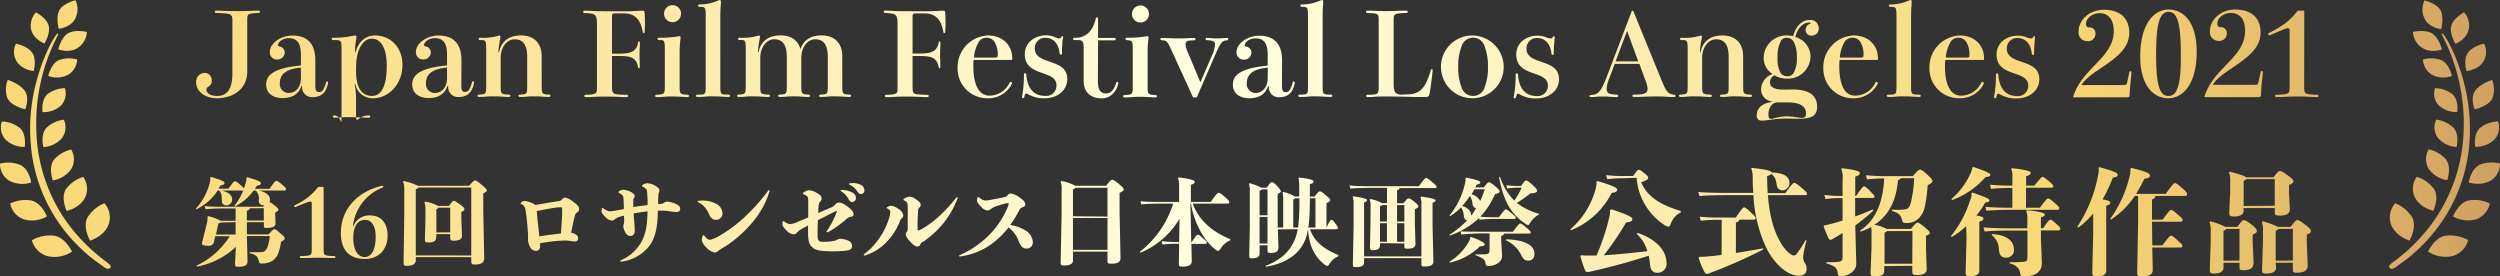 <svg xmlns="http://www.w3.org/2000/svg" xmlns:xlink="http://www.w3.org/1999/xlink" viewBox="0 0 607.57 67.15"><rect x="0" y="0" width="607.57" height="67.15" fill="#333333" stroke="none"/><defs><style>.cls-1{fill:url(#名称未設定グラデーション_13);}</style><linearGradient id="名称未設定グラデーション_13" y1="33.58" x2="607.57" y2="33.58" gradientUnits="userSpaceOnUse"><stop offset="0" stop-color="#ba7418"/><stop offset="0" stop-color="#f9d876"/><stop offset="0.09" stop-color="#fadd83"/><stop offset="0.25" stop-color="#fce9a5"/><stop offset="0.46" stop-color="#fffddb"/><stop offset="0.48" stop-color="#ffffe1"/><stop offset="0.54" stop-color="#fefad4"/><stop offset="0.65" stop-color="#fceeb2"/><stop offset="0.8" stop-color="#f9da7c"/><stop offset="0.82" stop-color="#f9d876"/><stop offset="0.87" stop-color="#f0cb71"/><stop offset="0.97" stop-color="#d7aa64"/><stop offset="1" stop-color="#cf9f60"/></linearGradient></defs><g id="レイヤー_2" data-name="レイヤー 2"><g id="レイヤー_1-2" data-name="レイヤー 1"><path class="cls-1" d="M14.14,8.42a46.22,46.22,0,0,0-5.3,23.46A40,40,0,0,0,17,55a44.4,44.4,0,0,0,5.39,5.83c1,.87,2,1.7,3,2.48.35.26,2.48,1.53,1,2-.55.15-1.48-.68-1.91-1-.93-.63-1.82-1.32-2.69-2a42.71,42.71,0,0,1-5.19-5.14A39,39,0,0,1,7.59,36.2a44.27,44.27,0,0,1,.7-14.06,47.64,47.64,0,0,1,2.62-8.41,41.63,41.63,0,0,1,1.81-3.82C12.86,9.66,14.22,7.36,14.14,8.42Zm-8,18.15s1.12-2.76-.12-4.5-4.13-2.66-4.13-2.66a6.2,6.2,0,0,0-.11,4.38C2.68,25.85,6.16,26.57,6.16,26.57Zm9.35,2.52a7.47,7.47,0,0,0-4.22,2c-1.52,1.69-.73,4.66-.73,4.66A6.42,6.42,0,0,0,15.1,33.5,4.39,4.39,0,0,0,15.51,29.09ZM1.3,33.87A6.45,6.45,0,0,0,6,35.7s.52-3-1.15-4.58a7.5,7.5,0,0,0-4.39-1.6A4.39,4.39,0,0,0,1.3,33.87Zm16,2.48a7.79,7.79,0,0,0-4.21,2.49c-1.41,1.92-.26,5-.26,5A6.71,6.71,0,0,0,17.36,41,4.63,4.63,0,0,0,17.31,36.35ZM2.24,43.91a6.88,6.88,0,0,0,5.35.44s-.46-3.2-2.65-4.27A8,8,0,0,0,0,39.76,4.73,4.73,0,0,0,2.24,43.91Zm18-.92A8.17,8.17,0,0,0,16,46c-1.3,2.15.21,5.26.21,5.26s3.23-.68,4.5-3.33A4.92,4.92,0,0,0,20.21,43ZM5.75,53.29a7.27,7.27,0,0,0,5.65-.68s-1.22-3.23-3.73-3.87a8.4,8.4,0,0,0-5.19.72A5.11,5.11,0,0,0,5.75,53.29Zm15.48-.37c-1.2,2.39.67,5.56.67,5.56s3.37-1,4.49-3.89a5.25,5.25,0,0,0-1-5.19A8.58,8.58,0,0,0,21.23,52.92ZM7.75,58.38a5.47,5.47,0,0,0,3.74,3.86,7.71,7.71,0,0,0,6-1.08s-1.52-3.35-4.23-3.87A8.92,8.92,0,0,0,7.75,58.38Zm3.78-35.49c-1.62,1.45-1.19,4.35-1.19,4.35a6.17,6.17,0,0,0,4.55-1.66,4.19,4.19,0,0,0,.87-4.15A7.17,7.17,0,0,0,11.53,22.89Zm7.22-8.43a7.29,7.29,0,0,0-4.52.18c-1.89.93-2.51,3.81-2.51,3.81a6,6,0,0,0,4.89-.3A4.57,4.57,0,0,0,18.75,14.46ZM4,14.84C5.27,17,8.19,17.27,8.19,17.27S9,14.44,7.8,12.78s-3.93-2.16-3.93-2.16A4.47,4.47,0,0,0,4,14.84ZM21.11,7.76s-2.83-.69-4.57.34S14.16,12,14.16,12s2.83,1.06,4.92-.5A4.89,4.89,0,0,0,21.11,7.76ZM7.54,7c.43,2.5,3.26,3.57,3.26,3.57s1.58-2.54,1-4.43S8.71,3,8.71,3A4.82,4.82,0,0,0,7.54,7Zm6.74,0s3.14-.32,4.13-2.74A5.09,5.09,0,0,0,18.35.06s-3,.72-3.92,2.42S14.28,7.05,14.28,7.05ZM593.43,8.42a46.33,46.33,0,0,1,5.3,23.46A40,40,0,0,1,590.52,55a44.32,44.32,0,0,1-5.38,5.83c-1,.87-2,1.7-3,2.48-.35.26-2.48,1.53-1,2,.54.15,1.48-.68,1.9-1,.93-.63,1.83-1.32,2.7-2a41.92,41.92,0,0,0,5.18-5.14A39,39,0,0,0,600,36.2a44.28,44.28,0,0,0-.71-14.06,47.61,47.61,0,0,0-2.61-8.41,39.24,39.24,0,0,0-1.82-3.82C594.71,9.66,593.34,7.36,593.43,8.42Zm12.34,15.37a6.27,6.27,0,0,0-.11-4.38s-2.89.92-4.13,2.66-.13,4.5-.13,4.5S604.89,25.85,605.77,23.79Zm-13.3,9.71A6.4,6.4,0,0,0,597,35.72s.8-3-.72-4.66a7.5,7.5,0,0,0-4.22-2A4.39,4.39,0,0,0,592.47,33.5Zm14.62-4a7.5,7.5,0,0,0-4.39,1.6c-1.67,1.55-1.16,4.58-1.16,4.58a6.48,6.48,0,0,0,4.73-1.83A4.39,4.39,0,0,0,607.09,29.52ZM590.21,41a6.71,6.71,0,0,0,4.52,2.78s1.15-3-.26-5a7.8,7.8,0,0,0-4.22-2.49A4.64,4.64,0,0,0,590.21,41Zm17.35-1.26a8,8,0,0,0-4.94.32c-2.18,1.07-2.64,4.27-2.64,4.27a6.88,6.88,0,0,0,5.35-.44A4.71,4.71,0,0,0,607.56,39.76Zm-20.71,8.16c1.28,2.65,4.51,3.33,4.51,3.33s1.51-3.11.21-5.26a8.22,8.22,0,0,0-4.22-3A4.94,4.94,0,0,0,586.85,47.92Zm18.24,1.54a8.4,8.4,0,0,0-5.19-.72c-2.51.64-3.73,3.87-3.73,3.87a7.27,7.27,0,0,0,5.65.68A5.11,5.11,0,0,0,605.09,49.46Zm-23-.06a5.27,5.27,0,0,0-1,5.19c1.13,2.91,4.49,3.89,4.49,3.89s1.88-3.17.68-5.56A8.62,8.62,0,0,0,582.13,49.4Zm12.22,7.89c-2.71.52-4.22,3.87-4.22,3.87a7.71,7.71,0,0,0,6,1.08,5.5,5.5,0,0,0,3.74-3.86A9,9,0,0,0,594.35,57.29Zm-2.54-35.86a4.2,4.2,0,0,0,.86,4.15,6.2,6.2,0,0,0,4.56,1.66s.43-2.9-1.2-4.35A7.13,7.13,0,0,0,591.81,21.43ZM591,18.15a6,6,0,0,0,4.89.3s-.63-2.88-2.51-3.81a7.32,7.32,0,0,0-4.53-.18A4.59,4.59,0,0,0,591,18.15Zm12.74-7.53s-2.71.49-3.93,2.16-.39,4.49-.39,4.49,2.92-.24,4.19-2.43A4.47,4.47,0,0,0,603.7,10.62Zm-15.21.9c2.09,1.56,4.92.5,4.92.5S592.77,9.13,591,8.1s-4.58-.34-4.58-.34A4.92,4.92,0,0,0,588.49,11.52ZM598.85,3s-2.56,1.33-3.11,3.22,1,4.43,1,4.43S599.59,9.54,600,7A4.82,4.82,0,0,0,598.85,3Zm-5.72-.48c-.91-1.7-3.92-2.42-3.92-2.42a5.12,5.12,0,0,0-.05,4.25c1,2.42,4.12,2.74,4.12,2.74S594,4.17,593.13,2.48ZM56.47,17.92c0,3.39-1.09,5.4-3.66,5.4-1.69,0-2.64-.7-2.64-1.51,0-.42.17-.56.68-.89a1.48,1.48,0,0,0,.61-1.4,1.73,1.73,0,0,0-1.79-1.8,2.13,2.13,0,0,0-2,2.33c0,2.15,2.16,3.83,5,3.83,3.73,0,7.42-2,7.42-6.58V5c0-1.68.06-1.73,2.8-1.85a.26.26,0,0,0,.28-.28.26.26,0,0,0-.28-.28c-.11,0-.31,0-.89,0-1.09.06-2.61.11-3.73.11s-2.91,0-4.9-.11c-.58,0-.78,0-.89,0a.26.26,0,0,0-.28.28.26.26,0,0,0,.28.28c3.64.12,4,.17,4,1.85Zm20.16-3.28c0-4.14-2.07-6-5.54-6-2.83,0-5.52,1.85-5.52,4a1.71,1.71,0,0,0,1.71,1.82,1.77,1.77,0,0,0,1.91-1.63,1.47,1.47,0,0,0-1.26-1.54c-.26-.05-.37-.14-.37-.36,0-.59,1-1.65,2.63-1.65s2.94.81,2.94,3.92v2.71c-6,.59-8.45,2-8.45,4.62,0,2.27,1.84,3.31,4,3.31s3.87-.84,4.57-2.94h.19A2.37,2.37,0,0,0,76,23.6c2.16,0,3.25-1.14,3.73-3.36l0-.19a.22.22,0,0,0-.22-.25c-.17,0-.22.08-.28.25-.48,1.73-.93,2.32-1.6,2.32s-1-.19-1-1.59ZM73.13,19c0,2.21-1.28,3.59-2.94,3.59A2.15,2.15,0,0,1,68,20.3c0-2.32,1.59-3.56,5.12-3.86Zm13.16-6.3a13.71,13.71,0,0,1,.23-2.85,5.34,5.34,0,0,0,.11-.9.3.3,0,0,0-.34-.31,4.18,4.18,0,0,0-.75.11,22.17,22.17,0,0,1-4.65.42.28.28,0,1,0,0,.56h.48C83,9.74,83,10.05,83,11.9v17c0,2-.14-.93-1.82-.85a.28.28,0,1,0,0,.56c.39,0,.92,0,1.68-.08s1.51-.06,1.9-.06,1.6,0,2.55.06c1.2.06,2.15.08,2.41.08a.28.28,0,1,0,0-.56c-2.91-.08-3.19,2.84-3.19-.61V24.28a19.12,19.12,0,0,0-.34-3.84h.17a4.24,4.24,0,0,0,4.28,3.44c3.78,0,7.17-3.36,7.17-8.14,0-4.09-2.77-7.12-6.66-7.12-2.24,0-4,1.4-4.74,4.09Zm.26,3.7c0-4.79,1.87-7,3.86-7C93,9.44,94,12.54,94,15.93c0,4.85-1.26,7.39-3.58,7.39-2,0-3.89-1.28-3.89-6.07Zm25.59-1.77c0-4.14-2.08-6-5.55-6-2.82,0-5.51,1.85-5.51,4a1.71,1.71,0,0,0,1.7,1.82,1.76,1.76,0,0,0,1.91-1.63,1.47,1.47,0,0,0-1.26-1.54c-.25-.05-.37-.14-.37-.36,0-.59,1-1.65,2.64-1.65s2.94.81,2.94,3.92v2.71c-6,.59-8.46,2-8.46,4.62,0,2.27,1.85,3.31,4,3.31s3.86-.84,4.56-2.94h.2a2.37,2.37,0,0,0,2.55,2.68c2.15,0,3.24-1.14,3.72-3.36l0-.19a.23.23,0,0,0-.23-.25c-.17,0-.22.08-.28.25-.47,1.73-.92,2.32-1.59,2.32s-1-.19-1-1.59ZM108.64,19c0,2.21-1.29,3.59-2.94,3.59a2.15,2.15,0,0,1-2.19-2.3c0-2.32,1.6-3.56,5.13-3.86Zm23-5.32c0-3.3-2-5.07-5-5.07s-4.87,1.46-5.35,4.09h-.17a27.18,27.18,0,0,1,.34-2.8,8.59,8.59,0,0,0,.17-.95.29.29,0,0,0-.31-.31.76.76,0,0,0-.25.06,12.7,12.7,0,0,1-4.48.47.28.28,0,1,0,0,.56h.47c1,0,1.1.31,1.1,2.36V21c0,1.9-.14,1.9-1.82,2a.28.28,0,1,0,0,.56c.36,0,1.06,0,1.79-.08s1.37-.06,1.79-.06,1.18,0,1.93.06,1.65.08,1.91.08a.28.28,0,1,0,0-.56c-2-.11-2.08-.14-2.08-2V14.11c0-2.71,1.54-4.56,3.39-4.56,2,0,3.05,1.31,3.05,4.25V21c0,1.9-.14,1.9-1.82,2a.28.28,0,1,0,0,.56c.37,0,1.07,0,1.77-.08s1.4-.06,1.82-.06,1.12,0,1.79.06,1.46.08,1.82.08a.28.28,0,1,0,0-.56c-1.71-.11-1.85-.11-1.85-2Zm15.6-10.95c-1,0-2.08,0-2.94-.05-1-.06-2.1-.09-2.3-.09a.27.27,0,0,0-.28.28.26.26,0,0,0,.25.28c2.89.17,3.11.26,3.11,3.11V21.2c0,1.59-.06,1.76-2.8,1.84a.28.28,0,0,0,0,.56l1,0c1.37-.09,2-.12,3.61-.12s2.74,0,4.48.12l1,0a.28.28,0,0,0,0-.56c-.31,0-1.34,0-2.33-.11s-1.31-.39-1.31-1.73V13.61h1.68c2.63,0,4.26.25,4.68,2.77,0,.17.11.22.19.22s.2-.08.2-.25l0-.61c0-.54-.06-1.52-.06-2s0-1.71.06-2.38,0-.9,0-1.06a.2.2,0,1,0-.39,0c-.4,2.41-2.1,2.74-4.68,2.74h-1.68V4.06c0-.7.17-.81.64-.81h2.22c2.94,0,4.14,1.76,4.62,4.51,0,.22.13.28.25.28s.19-.09.22-.34c0-.53.06-1.18.06-1.82,0-1.06,0-1.88-.09-2.69,0-.53-.11-.59-.64-.59-.14,0-.37,0-1.26.06-1.21.08-2.49.08-4.37.08Zm13.24,7c1,0,1.09.31,1.09,2.36v8.82c0,2-.11,2-2.07,2.12a.28.28,0,1,0,0,.56c.42,0,1.18,0,2-.08s1.43-.06,1.88-.06,1.23,0,2,.06,1.54.08,1.79.08a.28.28,0,1,0,0-.56c-1.93-.11-2-.19-2-2.12V12.71a23,23,0,0,1,.17-3,3.76,3.76,0,0,0,.06-.59.3.3,0,0,0-.31-.34,1.07,1.07,0,0,0-.31.06,26.14,26.14,0,0,1-4.7.33.28.28,0,1,0,0,.56Zm3-8.48a2.09,2.09,0,0,0-2.1,2.07,2.07,2.07,0,1,0,2.1-2.07Zm6.66.42c1.29,0,1.37.08,1.37,2.63V21c0,2-.11,2-2.07,2a.28.28,0,1,0,0,.56c.65,0,1.32,0,2-.08s1.4-.06,1.82-.06,1.2,0,2,.06,1.62.08,1.87.08a.28.28,0,1,0,0-.56c-2,0-2.07-.08-2.07-2V4.7c0-1.51,0-2.18.09-3.16s.05-1.09.05-1.2a.3.3,0,0,0-.31-.34.76.76,0,0,0-.28.08,10.9,10.9,0,0,1-4.67,1,.26.26,0,0,0-.28.28.26.26,0,0,0,.28.28Zm34.55,12c0-3.3-2-5.07-5-5.07-2.71,0-4.48,1.21-5.15,3.36-.59-2.21-2.35-3.36-4.82-3.36-3,0-4.87,1.46-5.35,4.09h-.16a24.94,24.94,0,0,1,.33-2.8,6.69,6.69,0,0,0,.17-.95.29.29,0,0,0-.31-.31.82.82,0,0,0-.25.06,12.7,12.7,0,0,1-4.48.47.28.28,0,1,0,0,.56h.48c1,0,1.09.31,1.09,2.36V21c0,1.85-.14,1.9-1.82,2a.28.28,0,1,0,0,.56c.36,0,1.06,0,1.79-.08s1.37-.06,1.79-.06,1.18,0,1.94.06,1.65.08,1.9.08a.28.28,0,1,0,0-.56c-2-.11-2.07-.19-2.07-2V14.11c0-2.71,1.54-4.56,3.39-4.56,2,0,3.05,1.31,3.05,4.25V21c0,1.9-.14,1.9-1.82,2a.28.28,0,1,0,0,.56c.36,0,1.06,0,1.76-.08s1.4-.06,1.82-.06,1.12,0,1.79.06,1.46.08,1.82.08a.28.28,0,1,0,0-.56c-1.68-.11-1.84-.14-1.84-2V14.11c0-2.71,1.54-4.56,3.38-4.56,2,0,3.06,1.31,3.06,4.25V21c0,1.9-.15,1.9-1.82,2a.28.28,0,1,0,0,.56c.36,0,1.06,0,1.76-.08s1.4-.06,1.82-.06,1.12,0,1.79.06,1.46.08,1.82.08a.28.28,0,1,0,0-.56c-1.71-.11-1.85-.11-1.85-2Zm15.6-10.95c-1,0-2.07,0-2.94-.05-1-.06-2.1-.09-2.3-.09a.27.27,0,0,0-.28.28.26.26,0,0,0,.25.28c2.89.17,3.11.26,3.11,3.11V21.2c0,1.59,0,1.76-2.8,1.84a.28.28,0,0,0,0,.56l1,0c1.37-.09,2-.12,3.61-.12s2.75,0,4.48.12l1,0a.28.28,0,1,0,0-.56c-.31,0-1.34,0-2.32-.11-1.15-.08-1.32-.39-1.32-1.73V13.61h1.68c2.63,0,4.26.25,4.68,2.77,0,.17.11.22.19.22s.2-.08.2-.25l0-.61c0-.54-.06-1.52-.06-2s0-1.71.06-2.38,0-.9,0-1.06a.2.2,0,0,0-.2-.23c-.08,0-.16.06-.19.2-.39,2.41-2.1,2.74-4.68,2.74h-1.68V4.06c0-.7.17-.81.64-.81h2.22c2.94,0,4.14,1.76,4.62,4.51,0,.22.14.28.25.28s.2-.09.22-.34c0-.53.06-1.18.06-1.82,0-1.06,0-1.88-.08-2.69,0-.53-.12-.59-.65-.59-.14,0-.36,0-1.26.06-1.2.08-2.49.08-4.37.08ZM246,14.56v-.42c0-3.11-2.29-5.52-5.9-5.52a7.71,7.71,0,0,0-7.37,8.07,7.18,7.18,0,0,0,7.17,7.19,6.44,6.44,0,0,0,6-3.47.31.31,0,0,0,.06-.22.31.31,0,0,0-.34-.28.28.28,0,0,0-.25.17,5.41,5.41,0,0,1-4.87,3.16,3.07,3.07,0,0,1-2.3-.95c-1.18-1.26-1.65-3.61-1.65-6.13,0-.54,0-1.07.08-1.6ZM236.71,14a8.75,8.75,0,0,1,1.2-3.89,2.2,2.2,0,0,1,1.93-.93,2.24,2.24,0,0,1,1.77.87,5.66,5.66,0,0,1,.87,3.25c0,.56-.09.7-.7.7Zm21.67-5a.19.19,0,0,0-.2-.2.2.2,0,0,0-.19.12c-.14.25-.31.44-.56.44A3.35,3.35,0,0,1,256.34,9a5.92,5.92,0,0,0-2-.42c-3,0-5.29,1.85-5.29,4.6,0,3.08,2.32,3.89,4.4,4.62,1.73.61,3.3,1.17,3.3,2.91A2.48,2.48,0,0,1,254,23.3c-2.1,0-4.25-1-4.59-5.24a.25.25,0,0,0-.28-.25.26.26,0,0,0-.28.28,28.87,28.87,0,0,1-.39,4.95c-.06.34-.09.51-.09.56a.26.26,0,0,0,.26.26c.14,0,.25-.09.3-.28.14-.62.23-.84.45-.84a.87.87,0,0,1,.42.14,7.74,7.74,0,0,0,4.09,1c3.08,0,5.49-1.91,5.49-4.68s-2.19-3.47-4.26-4.2c-1.87-.64-3.64-1.26-3.64-3.22A2.51,2.51,0,0,1,254,9.18c2.35,0,3.36,1.91,3.53,3.87a.25.25,0,0,0,.28.22.27.27,0,0,0,.28-.31,24.83,24.83,0,0,1,.17-3.22Zm8.48.81h3.95a.3.3,0,0,0,.34-.31c0-.14-.11-.28-.34-.28h-3.95V4.54a.29.29,0,0,0-.28-.31.3.3,0,0,0-.28.28c-.7,3.39-2.85,4.67-4.78,4.67h-.45a.28.28,0,0,0,0,.56h1c1,0,1.29.4,1.29,1.94v8c0,3,2,4.22,4.34,4.22,3.33,0,4.09-3.47,4.09-3.72a.28.28,0,0,0-.28-.28.24.24,0,0,0-.25.2c-.51,1.84-1.37,2.6-2.44,2.6-1.29,0-2-.67-2-3Zm7.34,0c1,0,1.09.31,1.09,2.36v8.82c0,2-.11,2-2.07,2.12a.28.28,0,1,0,0,.56c.42,0,1.18,0,2-.08s1.43-.06,1.88-.06,1.23,0,2,.06,1.54.08,1.8.08a.28.28,0,1,0,0-.56c-1.94-.11-2-.19-2-2.12V12.71a23,23,0,0,1,.17-3,4.5,4.5,0,0,0,.05-.59.3.3,0,0,0-.3-.34,1.07,1.07,0,0,0-.31.06,26.19,26.19,0,0,1-4.71.33.28.28,0,1,0,0,.56Zm3-8.48a2.09,2.09,0,0,0-2.1,2.07,2.07,2.07,0,1,0,2.1-2.07ZM291.73,20l-3.05-7.28a5.59,5.59,0,0,1-.56-1.87c0-.59.28-1,1.12-1l1-.06a.27.27,0,0,0,.28-.28.28.28,0,0,0-.28-.28c-.14,0-.28,0-.64,0-1.29.09-2.66.11-3.44.11-.93,0-2.08-.05-3-.11-.53,0-.7,0-.87,0a.28.28,0,1,0,0,.56c1.29,0,1.46.34,2.49,2.58l5.16,11.28h.92l4.2-9.71c1.62-3.7,1.82-4,3.14-4.15a.31.31,0,0,0,.3-.3.27.27,0,0,0-.3-.26,3.24,3.24,0,0,0-.48,0c-.56.06-1.32.11-1.71.11s-1.15,0-1.87-.08c-.31,0-.65-.06-.84-.06a.27.27,0,0,0-.31.28.29.29,0,0,0,.31.28c1.28.09,2,.17,2,1.12a9.15,9.15,0,0,1-.93,3Zm19.85-5.32c0-4.14-2.07-6-5.54-6-2.83,0-5.52,1.85-5.52,4a1.71,1.71,0,0,0,1.71,1.82,1.76,1.76,0,0,0,1.9-1.63,1.46,1.46,0,0,0-1.26-1.54c-.25-.05-.36-.14-.36-.36,0-.59.95-1.65,2.63-1.65s2.94.81,2.94,3.92v2.71c-6,.59-8.46,2-8.46,4.62,0,2.27,1.85,3.31,4,3.31s3.86-.84,4.56-2.94h.2a2.37,2.37,0,0,0,2.55,2.68c2.15,0,3.25-1.14,3.72-3.36l0-.19a.22.22,0,0,0-.22-.25c-.17,0-.23.08-.28.25-.48,1.73-.93,2.32-1.6,2.32s-1-.19-1-1.59ZM308.08,19c0,2.21-1.29,3.59-2.94,3.59A2.15,2.15,0,0,1,303,20.3c0-2.32,1.59-3.56,5.12-3.86Zm8.43-17.33c1.29,0,1.37.08,1.37,2.63V21c0,2-.11,2-2.07,2a.28.28,0,1,0,0,.56c.64,0,1.31,0,2-.08s1.4-.06,1.82-.06,1.21,0,2,.06,1.63.08,1.88.08a.28.28,0,1,0,0-.56c-2,0-2.07-.08-2.07-2V4.7c0-1.51,0-2.18.08-3.16s.06-1.09.06-1.2a.3.3,0,0,0-.31-.34.71.71,0,0,0-.28.08,11,11,0,0,1-4.68,1,.27.27,0,0,0-.28.28.27.27,0,0,0,.28.28ZM340.7,23c-1.4,0-2-.45-2-2.44V5c0-1.68.06-1.73,3.14-1.85a.26.26,0,0,0,.28-.28.27.27,0,0,0-.28-.28c-.12,0-.31,0-.9,0-1.43.06-2.94.11-4.06.11s-2.63-.05-3.72-.11c-.59,0-.79,0-.9,0a.27.27,0,0,0-.28.28.26.26,0,0,0,.28.28c2.75.12,2.8.17,2.8,1.85v16.3c0,1.65-.28,1.73-2.77,1.73a.28.28,0,1,0,0,.56c.31,0,1,0,1.9-.08s2.05-.06,3.17-.06c1.62,0,4.65.06,6.72.12l2.26,0c.76,0,1-.05,1.15-1.17.48-3.05.68-5,.68-5.38a.2.2,0,0,0-.2-.22.21.21,0,0,0-.2.14c-1.14,3.69-2.15,6-5.74,6ZM358,8.62a7.63,7.63,0,1,0,7.45,7.65A7.72,7.72,0,0,0,358,8.62Zm2.8,12.63a2.93,2.93,0,0,1-5.6,0,13.37,13.37,0,0,1-.81-5,13.51,13.51,0,0,1,.81-5,2.92,2.92,0,0,1,5.6,0,13.54,13.54,0,0,1,.82,5A13.39,13.39,0,0,1,360.8,21.25ZM377.83,9a.2.2,0,0,0-.39-.08c-.14.25-.31.44-.56.44a3.46,3.46,0,0,1-1.1-.28,5.81,5.81,0,0,0-2-.42c-3.05,0-5.29,1.85-5.29,4.6,0,3.08,2.32,3.89,4.39,4.62,1.74.61,3.31,1.17,3.31,2.91a2.48,2.48,0,0,1-2.69,2.55c-2.1,0-4.26-1-4.59-5.24a.25.25,0,0,0-.28-.25.26.26,0,0,0-.28.28,28.87,28.87,0,0,1-.39,4.95c-.06.34-.09.51-.09.56a.26.26,0,0,0,.25.26.32.32,0,0,0,.31-.28c.14-.62.23-.84.45-.84a.87.87,0,0,1,.42.14,7.74,7.74,0,0,0,4.09,1c3.08,0,5.49-1.91,5.49-4.68s-2.19-3.47-4.26-4.2c-1.88-.64-3.64-1.26-3.64-3.22a2.51,2.51,0,0,1,2.55-2.58c2.35,0,3.36,1.91,3.53,3.87a.25.25,0,0,0,.28.22.27.27,0,0,0,.28-.31,27,27,0,0,1,.16-3.22ZM397,2.83c-.06-.14-.14-.23-.26-.23s-.16.09-.22.23l-5.88,15.43c-1.46,3.8-2.1,4.81-4.06,4.81a.26.26,0,0,0-.28.28c0,.14.08.25.28.25s.73,0,1.32-.08a13.45,13.45,0,0,1,1.45-.06c.67,0,1.32,0,1.85.06.84.06,1.48.08,1.76.08a.27.27,0,0,0,.28-.3A.26.26,0,0,0,393,23c-.14,0-.58,0-1.15-.09-1-.08-1.39-.5-1.39-1.31a7.51,7.51,0,0,1,.67-2.64l1.29-3.44h6l1.51,4.14a6.09,6.09,0,0,1,.48,1.94c0,.78-.48,1.2-1.55,1.31A18.37,18.37,0,0,1,397,23a.28.28,0,0,0,0,.56l1.17,0c1.12-.06,3.05-.12,4.23-.12.78,0,1.93,0,2.91.09.7.05,1.26.05,1.57.05a.27.27,0,0,0,.31-.28c0-.14-.08-.25-.31-.28-1.45-.19-1.87-.61-3-3.33Zm-4.37,12.09,2.8-7.42,2.71,7.42Zm31-1.23c0-3.3-2-5.07-5-5.07s-4.87,1.46-5.35,4.09h-.17a27.18,27.18,0,0,1,.34-2.8,6.69,6.69,0,0,0,.17-.95.29.29,0,0,0-.31-.31.76.76,0,0,0-.25.06,12.7,12.7,0,0,1-4.48.47.28.28,0,1,0,0,.56h.47c1,0,1.1.31,1.1,2.36V21c0,1.9-.14,1.9-1.82,2a.28.28,0,1,0,0,.56c.36,0,1.06,0,1.79-.08s1.37-.06,1.79-.06,1.18,0,1.93.06,1.66.08,1.91.08a.28.28,0,1,0,0-.56c-2-.11-2.08-.14-2.08-2V14.11c0-2.71,1.54-4.56,3.39-4.56,2,0,3.05,1.31,3.05,4.25V21c0,1.9-.14,1.9-1.82,2a.28.28,0,1,0,0,.56c.37,0,1.07,0,1.77-.08s1.4-.06,1.82-.06,1.12,0,1.79.06,1.46.08,1.82.08a.28.28,0,1,0,0-.56c-1.71-.11-1.85-.11-1.85-2Zm9.75,8.09c-2.52,0-3.22-.84-3.22-1.76a1.85,1.85,0,0,1,1.09-1.71,6.09,6.09,0,0,0,3,.81A5.51,5.51,0,0,0,440,13.55,5,5,0,0,0,436.32,9c.47-2.16,1.9-3.53,3.36-3.53.25,0,.36.09.36.14s-.05.17-.22.2a1.5,1.5,0,0,0-1,1.45,1.37,1.37,0,0,0,1.48,1.4A1.7,1.7,0,0,0,442,6.78a2,2,0,0,0-2.27-1.91c-2.07,0-3.47,1.91-3.92,3.92a6.23,6.23,0,0,0-1.4-.17,5.51,5.51,0,0,0-5.79,5.58A4.61,4.61,0,0,0,430.8,18a4,4,0,0,0-2.8,3.64c0,1.65,1,2.75,2.86,3.11-2.55.28-3.92,1.48-3.92,3.3,0,2.3,2.6.76,7,.76,4.06,0,7.67.64,7.67-2.88,0-2.75-2-4.18-5.88-4.18Zm1.17,3.11c2.63,0,4.37.79,4.37,2.69s-1.85.7-4.68.7c-3.08,0-4.45,1.6-4.45-.42a3.25,3.25,0,0,1,1-2.55,1.93,1.93,0,0,1,1.37-.42Zm-1.82-14.84a1.55,1.55,0,0,1,1.54-.84,1.79,1.79,0,0,1,1.6.87,7.14,7.14,0,0,1,.81,3.7,7.23,7.23,0,0,1-.84,4.06,1.78,1.78,0,0,1-1.48.7,1.88,1.88,0,0,1-1.63-.84A6.88,6.88,0,0,1,432,14,8,8,0,0,1,432.76,10.05Zm23.66,4.51v-.42c0-3.11-2.29-5.52-5.91-5.52a7.71,7.71,0,0,0-7.36,8.07,7.17,7.17,0,0,0,7.17,7.19,6.44,6.44,0,0,0,6-3.47.36.36,0,0,0,.05-.22.31.31,0,0,0-.33-.28.27.27,0,0,0-.25.17,5.42,5.42,0,0,1-4.88,3.16,3,3,0,0,1-2.29-.95C447.46,21,447,18.68,447,16.16a14.17,14.17,0,0,1,.08-1.6ZM447.13,14a8.75,8.75,0,0,1,1.2-3.89,2.2,2.2,0,0,1,1.93-.93,2.24,2.24,0,0,1,1.77.87,5.66,5.66,0,0,1,.86,3.25c0,.56-.08.7-.7.7Zm12.4-12.32c1.29,0,1.37.08,1.37,2.63V21c0,2-.11,2-2.07,2a.28.28,0,1,0,0,.56c.64,0,1.32,0,2-.08s1.4-.06,1.82-.06,1.2,0,2,.06,1.62.08,1.87.08a.28.28,0,1,0,0-.56c-2,0-2.07-.08-2.07-2V4.7c0-1.51,0-2.18.08-3.16s.06-1.09.06-1.2a.3.3,0,0,0-.31-.34.71.71,0,0,0-.28.08,10.93,10.93,0,0,1-4.67,1,.26.26,0,0,0-.28.28.26.26,0,0,0,.28.28Zm22.65,12.88v-.42c0-3.11-2.29-5.52-5.91-5.52a7.71,7.71,0,0,0-7.36,8.07,7.17,7.17,0,0,0,7.17,7.19,6.44,6.44,0,0,0,6-3.47.36.36,0,0,0,0-.22.31.31,0,0,0-.33-.28.27.27,0,0,0-.25.17,5.42,5.42,0,0,1-4.88,3.16,3,3,0,0,1-2.29-.95c-1.18-1.26-1.65-3.61-1.65-6.13a14.17,14.17,0,0,1,.08-1.6ZM472.89,14a8.75,8.75,0,0,1,1.2-3.89A2.2,2.2,0,0,1,476,9.18a2.24,2.24,0,0,1,1.77.87,5.66,5.66,0,0,1,.86,3.25c0,.56-.08.7-.7.7Zm21.67-5a.2.2,0,0,0-.39-.08c-.14.25-.31.44-.56.44a3.46,3.46,0,0,1-1.1-.28,5.81,5.81,0,0,0-2-.42c-3.05,0-5.29,1.85-5.29,4.6,0,3.08,2.32,3.89,4.39,4.62,1.74.61,3.31,1.17,3.31,2.91a2.48,2.48,0,0,1-2.69,2.55c-2.1,0-4.26-1-4.59-5.24a.25.25,0,0,0-.28-.25.26.26,0,0,0-.28.28,28.87,28.87,0,0,1-.39,4.95c-.06.34-.09.51-.09.56a.26.26,0,0,0,.25.26.32.32,0,0,0,.31-.28c.14-.62.23-.84.45-.84a.87.87,0,0,1,.42.14,7.74,7.74,0,0,0,4.09,1c3.08,0,5.49-1.91,5.49-4.68s-2.19-3.47-4.26-4.2c-1.88-.64-3.64-1.26-3.64-3.22a2.51,2.51,0,0,1,2.55-2.58c2.35,0,3.36,1.91,3.53,3.87a.25.25,0,0,0,.28.22.27.27,0,0,0,.28-.31,27,27,0,0,1,.16-3.22Zm22.4,11c-.14.61-.23.67-1,.67H505.84c1-1.63,3-2.94,5-4.29,3.24-2.21,6.63-4.53,6.63-8.42,0-3.64-2.35-5.58-6.16-5.58-3.61,0-6.16,2.52-6.16,5.3a2.1,2.1,0,0,0,2.1,2.32,1.78,1.78,0,0,0,2-1.76,1.39,1.39,0,0,0-1.45-1.57.75.75,0,0,1-.84-.84c0-1.43,1.54-2.63,3.33-2.63,2.07,0,3.41,1.51,3.41,4.34,0,3.52-2.24,5.85-4.62,8.31-2.1,2.19-4.31,4.48-5.29,7.81H517a.51.51,0,0,0,.56-.53c.05-1.06.14-2.71.39-4.79,0-.25.06-.67.06-.75a.26.26,0,0,0-.26-.28.24.24,0,0,0-.25.22ZM527,2.32c-3.14,0-6.86,2.92-6.86,11.46,0,6.74,3,10.1,6.86,10.1,3.14,0,6.86-2.91,6.86-11.34C533.87,5.68,530.87,2.32,527,2.32Zm0,21c-2.27,0-3-2.85-3-10.27,0-7,.78-10.17,3-10.17s3,2.86,3,10.39C530.06,20.19,529.28,23.32,527,23.32Zm21.87-3.38c-.14.61-.23.67-1,.67H537.76c1-1.63,3-2.94,5-4.29,3.24-2.21,6.63-4.53,6.63-8.42,0-3.64-2.35-5.58-6.16-5.58-3.61,0-6.16,2.52-6.16,5.3a2.1,2.1,0,0,0,2.1,2.32,1.78,1.78,0,0,0,2-1.76,1.39,1.39,0,0,0-1.45-1.57.75.75,0,0,1-.84-.84c0-1.43,1.54-2.63,3.33-2.63,2.07,0,3.41,1.51,3.41,4.34,0,3.52-2.24,5.85-4.62,8.31-2.1,2.19-4.31,4.48-5.29,7.81h13.22a.51.51,0,0,0,.56-.53c0-1.06.14-2.71.39-4.79,0-.25.06-.67.06-.75a.26.26,0,0,0-.26-.28.24.24,0,0,0-.25.22ZM560,2.6h-1.6c-1.74,2.19-3.14,3.48-6.94,5.41a.29.29,0,0,0-.2.28.26.26,0,0,0,.28.28.83.83,0,0,0,.31-.09C555,7.11,555.65,6.86,556,6.86s.45.11.45.48V21.2c0,1.68-.23,1.73-3.25,1.84a.27.27,0,0,0-.28.28.26.26,0,0,0,.28.28l1.6-.05c1.26-.06,2.26-.09,3.36-.09s2.21,0,3.47.09l1.57.05a.27.27,0,0,0,.28-.28.27.27,0,0,0-.28-.28c-3-.11-3.22-.16-3.22-1.84ZM58.83,46.31a1.19,1.19,0,0,0,.29,0A16.11,16.11,0,0,1,57,50l.14.16a12.68,12.68,0,0,0,4.48-3.84h.55a2.74,2.74,0,0,1,.72,2.39A1.08,1.08,0,0,0,64,49.9a.92.92,0,0,0,.28,0,3.89,3.89,0,0,0-.33.35h-8.5c-2.37,0-4.4,0-5.71-.19l.21.79c1.17-.14,3.2-.19,5.5-.19h1.81v3H53.61a9.75,9.75,0,0,0-3-1.13l-.18.14a3.28,3.28,0,0,1,0,.46,5.23,5.23,0,0,1-.23,1.43l-.13.55-.92,3.66a1.64,1.64,0,0,0-.07.43c0,.39.62.53,1.65.53a1.19,1.19,0,0,0,1.24-.87l.33-1.45h3.54a19.38,19.38,0,0,1-8.07,7.15l.09.23A19.07,19.07,0,0,0,57.33,60L57.12,64c0,.76.14.83.92.83,1.41,0,2.12-.37,2.12-1.32L60,57.37h5.56a10.08,10.08,0,0,1-.6,2.78c-.32.78-.73,1.06-1.31,1.11a27.26,27.26,0,0,1-3,0l0,.25c1.63.39,2,.88,2.27,2,.09.46.21.53.62.53a5,5,0,0,0,2.76-.71,4,4,0,0,0,1.36-1.87,15,15,0,0,0,.64-2.71c.74-.42.9-.55.9-.81s-.05-.36-1.2-1.35c-.94-.83-1.1-.88-1.33-.88s-.34.12-1.43,1.25H60V54h4.13v.78c0,.53.12.62.56.62,1.49,0,2.27-.32,2.27-1.11l-.07-2v-.62c.62-.37.76-.46.76-.72s-.14-.41-1-1.1c-.71-.55-1-.71-1.17-.74a1.34,1.34,0,0,0,.13-.59c0-1-.94-1.8-2.62-2.21h6c.39,0,.53-.07.53-.32s-.09-.37-1.06-1.2c-.82-.71-1.08-.83-1.33-.83s-.41.23-1.63,1.93H61.93c.16-.22.32-.48.48-.75.69-.1,1-.28,1-.62s-.58-.65-3.31-1.45l-.19.11a4.85,4.85,0,0,1-.18,1.2c-.14.5-.3,1-.46,1.42-.07-.16-.32-.39-1-1s-1-.74-1.2-.74-.36.19-1.56,1.79H53.1a8.42,8.42,0,0,0,.46-.78c.69-.09,1-.27,1-.62S54,43.85,51.28,43l-.18.12A4.2,4.2,0,0,1,51,44.35a14.45,14.45,0,0,1-3.4,6.35l.14.16a12.79,12.79,0,0,0,5.15-4.55h.34c.53.41.69,1.22.69,2.48A1,1,0,0,0,55,49.9a1.39,1.39,0,0,0,1.42-1.41c0-1.1-.9-1.77-2.55-2.18ZM57.26,54V57H52.48l.6-2.72a1,1,0,0,0,.57-.2Zm6.85-3.41v3H60V51.21c.43-.12.64-.26.69-.58Zm14.54-5.17H77.34a14.4,14.4,0,0,1-5.7,4.44.24.24,0,0,0,.07.46.8.8,0,0,0,.25-.07C74.58,49.16,75.11,49,75.39,49s.37.09.37.39V60.73c0,1.38-.19,1.42-2.67,1.51a.22.22,0,0,0-.23.23.21.21,0,0,0,.23.23l1.31,0c1,0,1.86-.07,2.76-.07s1.82,0,2.85.07l1.29,0a.21.21,0,0,0,.23-.23.22.22,0,0,0-.23-.23c-2.49-.09-2.65-.13-2.65-1.51ZM85.76,55A11.45,11.45,0,0,1,93,45.57a.21.21,0,0,0,.14-.23c0-.16-.14-.2-.3-.2-5.91,1.42-10,5.61-10,11.49,0,4.69,2.58,6.3,5.82,6.3,3.61,0,5.54-2.55,5.54-5.65,0-2.76-1.33-4.92-4.21-4.92A4.16,4.16,0,0,0,85.85,55Zm2.9,7.49c-1.68,0-2.81-1.7-2.81-4.76,0-2.57,1-4.3,2.9-4.3,1.33,0,2.55,1.2,2.55,4.05C91.3,61.14,90,62.47,88.66,62.47Zm12.39,0h13.48v1c0,.69.16.79.94.79,1.29,0,2.21-.35,2.21-1.59l-.23-11.31V47c.69-.32.87-.53.87-.73s-.23-.51-1.31-1.41-1.33-1-1.54-1S115,44,114,45.16H101.58A13.92,13.92,0,0,0,98.13,44l-.16.16a5.59,5.59,0,0,1,.28,2.11v5.25l-.16,12.3c0,.69.11.78.89.78,1.38,0,2.07-.53,2.07-1.31Zm0-.42V46c.42-.16.58-.28.65-.42h12.83V62.08Zm5-5.17h3.36v.71c0,.71.11.88.87.88,1.34,0,2-.37,2-1.22l-.16-4.05v-1.7c.59-.25.76-.48.76-.71s-.3-.58-1.18-1.2-1.19-.81-1.42-.81-.42.23-1.17,1.25h-2.67A8.85,8.85,0,0,0,103.31,49l-.16.16a4.89,4.89,0,0,1,.25,1.68V53.3l-.14,4.83c0,.64.12.8.88.8,1.4,0,1.88-.41,1.88-1.35Zm0-.41V50.84c.32-.16.46-.25.51-.37h2.85v6Zm25.19,2.64a38.5,38.5,0,0,1,4.62-.62c.5,0,.92-.05,1.29-.05s.69,0,.94.05c.53,0,1,.18,1.45.18.76,0,.94-.27.94-.82s-.37-.86-1-1.13a3.69,3.69,0,0,0-.67-.19c.3-1.47.51-2.62.78-3.67.21-.76.21-.9.65-1.25a.94.94,0,0,0,.5-.92c0-.55-.66-1.12-1.45-1.68a4.62,4.62,0,0,0-1.86-1,1,1,0,0,0-.73.3c-.42.43-.42.48-1,.55-1.73.25-3.75.62-5.61.94a2.64,2.64,0,0,0-.58-.39,6.63,6.63,0,0,0-2-.6,1.32,1.32,0,0,0-.85.39.31.31,0,0,0-.13.23c0,.07.06.12.18.16a1.67,1.67,0,0,1,.55.35,2.69,2.69,0,0,1,.51,1.49c.3,1.91.46,3.94.55,5.45a6.24,6.24,0,0,1,0,.85c0,.19,0,.42,0,.67a4,4,0,0,0,.6,1.75,1.52,1.52,0,0,0,1.36.8c.55,0,1-.39,1-1.22C131.25,59.55,131.23,59.37,131.21,59.14Zm-.16-1.68c-.07-.71-.17-1.45-.24-2.16-.06-.55-.11-1.08-.18-1.61s-.07-.85-.11-1.29-.07-.73-.12-1.1c1.84-.35,3.73-.74,5.22-.9.14,0,.46,0,.6,0,.37,0,.37,0,.37.41s0,.64,0,1.13c-.07,1.56-.18,3.08-.29,4.8-.19,0-.4.07-.6.09C134.1,57,132.63,57.19,131.05,57.46Zm28.86-7.89c0-.53,0-1.19.05-1.93a1.83,1.83,0,0,1,.11-.78,1.29,1.29,0,0,0,.16-.57c0-.49-.55-.9-1.19-1.25a4.45,4.45,0,0,0-1.75-.5,2.44,2.44,0,0,0-1.13.41c-.09.07-.16.14-.16.21s.07.16.18.23a4,4,0,0,1,.81.53c.25.27.25.76.3,1.52s.07,1.56.07,2.41l-2,.25c-.48.07-1,.16-1.49.26V49c0-.58,0-.65.14-.81a.91.91,0,0,0,.2-.53c0-.43-.43-.76-1-1.06a4.84,4.84,0,0,0-1.77-.5,2.09,2.09,0,0,0-1,.37.3.3,0,0,0-.16.23c0,.09.07.16.21.23a2.34,2.34,0,0,1,.67.46c.27.25.32.46.36,1.21s.07,1.57.07,2.21c-.55.12-1.12.21-1.75.32a11.54,11.54,0,0,1-1.54.23,2.49,2.49,0,0,1-.94-.25,6.61,6.61,0,0,1-.78-.5.3.3,0,0,0-.19-.07c-.06,0-.13,0-.16.16a3.47,3.47,0,0,0-.06.64c0,.46.5,1,1,1.47a2.25,2.25,0,0,0,1.51.79c.4,0,.58-.23,1-.53a6.32,6.32,0,0,1,1.59-.58,1.43,1.43,0,0,0,.34-.09,6.73,6.73,0,0,0,.05.83,5,5,0,0,1-.07,1.15,1.85,1.85,0,0,0-.14.69,3.55,3.55,0,0,0,.6,1.58,1.26,1.26,0,0,0,1.1.69c.53,0,1.1-.32,1.08-1.28,0-1.18-.18-2.67-.27-4.19.5-.09,1-.18,1.51-.25s1.22-.19,1.87-.26c-.07,3.11-.35,5.43-1.54,7.5a10.47,10.47,0,0,1-5,4.42.18.18,0,0,0-.12.16c0,.07.05.13.17.13l.29,0a10.35,10.35,0,0,0,6.51-3.63c1.73-2.17,2.14-5.06,2.19-8.74a14.33,14.33,0,0,1,2.64.11,16.59,16.59,0,0,0,1.79.23c.67,0,1-.25,1-.8s-.37-.85-1-1.15a6,6,0,0,0-2.05-.58,1.61,1.61,0,0,0-.92.28c-.3.25-.44.23-1.15.32Zm9.85-.36A5.36,5.36,0,0,1,172.28,52c.4.92.92,1.41,1.64,1.41a1.52,1.52,0,0,0,1.65-1.7,2.7,2.7,0,0,0-1.68-2.26,7.06,7.06,0,0,0-3.12-.71,6.32,6.32,0,0,0-1,.07c-.14,0-.21.07-.21.16S169.64,49.16,169.76,49.21Zm6.48,10.69A29.83,29.83,0,0,0,182.89,54,21.35,21.35,0,0,0,187,46.56a.56.56,0,0,0,0-.23c0-.09,0-.14-.11-.14a.22.22,0,0,0-.17.1,44.94,44.94,0,0,1-5.28,6,33.27,33.27,0,0,1-6.56,5,9.19,9.19,0,0,1-2.32,1,1.35,1.35,0,0,1-.83-.39,3.28,3.28,0,0,1-.55-.62c-.07-.09-.14-.16-.21-.16s-.11.07-.18.21a3.08,3.08,0,0,0-.25,1,3.58,3.58,0,0,0,1.1,1.8,3.71,3.71,0,0,0,2.09,1.24c.32,0,.53-.14,1-.53A11.94,11.94,0,0,1,176.24,59.9Zm22.59-8.12c0-.53,0-1,.06-1.42a2.2,2.2,0,0,1,.44-1.41,1,1,0,0,0,.32-.76c0-.59-.53-.92-1.28-1.35a4.38,4.38,0,0,0-1.8-.6,2.74,2.74,0,0,0-1.26.51q-.21.14-.21.27a.28.28,0,0,0,.23.23,3.78,3.78,0,0,1,.57.28c.37.23.49.48.49,1.49,0,1.29,0,2.62,0,3.84l-2.41,1a5.87,5.87,0,0,1-1.91.62,1.66,1.66,0,0,1-.78-.21,3.56,3.56,0,0,1-.69-.39.35.35,0,0,0-.23-.11c-.12,0-.21.06-.23.25a4.3,4.3,0,0,0,0,.6c0,.41.65,1.1,1.18,1.61a2.51,2.51,0,0,0,1.56.73,1,1,0,0,0,.81-.46,3.1,3.1,0,0,1,1-.78c.56-.3,1.11-.62,1.66-.92,0,.71,0,1.31,0,1.79,0,1.84.25,2.83,1,3.5s1.81,1,5,1a30.18,30.18,0,0,0,3.38-.18c.9-.14,1.31-.42,1.31-1.22a1.4,1.4,0,0,0-.89-1.18,5.25,5.25,0,0,0-1.84-.46,1.44,1.44,0,0,0-.85.21,2.41,2.41,0,0,1-.95.32,12.48,12.48,0,0,1-2.55.19,1.29,1.29,0,0,1-.94-.23c-.21-.19-.35-.46-.35-1.22,0-1.38,0-2.67.07-3.82,1.34-.64,2.56-1.29,3.73-1.88a3.24,3.24,0,0,1,.76-.33c.09,0,.11,0,.11.1a4.22,4.22,0,0,1-.32.87,21.09,21.09,0,0,1-2.09,3.86.34.34,0,0,0-.07.19.14.14,0,0,0,.16.14.71.71,0,0,0,.16,0,25.38,25.38,0,0,0,4.37-3.1c.51-.42.62-.56,1.13-.63s.73-.27.73-.66c0-.6-.5-1.11-1.42-1.82a4.25,4.25,0,0,0-2-1,1.22,1.22,0,0,0-1,.44,2.52,2.52,0,0,1-1.21.82C200.85,50.91,199.88,51.32,198.83,51.78Zm5.65-5.61c-.16,0-.23.07-.23.14s.05.14.16.18a4.92,4.92,0,0,1,1.82,2c.28.48.55.62.87.62a1,1,0,0,0,.9-1,1.53,1.53,0,0,0-.87-1.28A5,5,0,0,0,204.48,46.17Zm2-1.61c-.14,0-.21.07-.21.14s0,.14.16.18a4.72,4.72,0,0,1,1.91,1.68c.37.53.6.62.9.62a.87.87,0,0,0,.8-1,1.54,1.54,0,0,0-1-1.31,4.44,4.44,0,0,0-1.95-.37C206.94,44.54,206.74,44.54,206.51,44.56ZM216,53.25a17,17,0,0,1-2.44,4.83A15.91,15.91,0,0,1,210,61.76a.27.27,0,0,0-.09.19c0,.09.07.16.21.16a1.51,1.51,0,0,0,.32-.1,12.35,12.35,0,0,0,4.64-2.8,15.22,15.22,0,0,0,3.57-5.31,1.77,1.77,0,0,1,.55-.88.87.87,0,0,0,.32-.69,2.22,2.22,0,0,0-1.1-1.51,4,4,0,0,0-1.75-.81,2.23,2.23,0,0,0-1,.28c-.11.07-.16.11-.16.18s0,.14.16.21.28.2.37.27c.28.21.32.26.32.65A7,7,0,0,1,216,53.25Zm8,2.42a2.11,2.11,0,0,1-.8.32c-.21,0-.21,0-.21-.51s0-2.34.11-3.81c0-.83.07-.92.39-1.29a.91.91,0,0,0,.26-.62c0-.44-.44-.85-1.06-1.27a3.24,3.24,0,0,0-1.56-.69,3.09,3.09,0,0,0-1.38.46.32.32,0,0,0-.19.26c0,.06.05.13.16.18a3.21,3.21,0,0,1,.53.3c.3.23.32.55.35,1.4s0,1.73,0,2.51c0,1,0,1.79,0,2.46s0,.69-.16.92a1,1,0,0,0-.33.78,4.36,4.36,0,0,0,1.08,1.63c.6.69,1.2,1.2,1.73,1.2a.76.76,0,0,0,.76-.53c.16-.35.23-.35.92-.78a23.77,23.77,0,0,0,4.71-4.39,22.4,22.4,0,0,0,3.34-5.82,1.34,1.34,0,0,0,.09-.3.16.16,0,0,0-.16-.16.21.21,0,0,0-.16.07,35.47,35.47,0,0,1-4.24,4.6A22.8,22.8,0,0,1,224,55.67Zm21.11-.42a7.64,7.64,0,0,1,2.46,3.36c.58,1.33,1,1.79,1.89,1.79A1.47,1.47,0,0,0,251,58.82a3.48,3.48,0,0,0-1.95-2.9,8.81,8.81,0,0,0-3.54-1.22,29.17,29.17,0,0,0,2-3.24c.37-.69.35-.81.95-1.08s.71-.28.71-.74c0-.64-.71-1.19-1.59-1.79a4.86,4.86,0,0,0-1.88-.83.9.9,0,0,0-.71.3c-.44.48-.42.48-.92.6-.86.18-2.26.46-3.27.64a6.4,6.4,0,0,1-1.29.16,2,2,0,0,1-.89-.25A3.71,3.71,0,0,1,238,48a.42.42,0,0,0-.28-.13c-.07,0-.14.06-.18.23a2,2,0,0,0-.1.59c0,.55.53,1.06,1.08,1.64a2.43,2.43,0,0,0,1.41.82,1.55,1.55,0,0,0,.94-.39,5.51,5.51,0,0,1,1.15-.62c.71-.25,1.86-.57,2.62-.76a1.92,1.92,0,0,1,.3,0c.14,0,.21,0,.21.16a5.69,5.69,0,0,1-.46,1.26,20.54,20.54,0,0,1-4.83,6.83A23,23,0,0,1,233.24,62c-.12.05-.17.12-.17.19s.1.14.23.14a16.7,16.7,0,0,0,7.87-3.18A20.31,20.31,0,0,0,245.12,55.25Zm15.65,5.89h8.39v2.28c0,.57.11.66.9.66,1.67,0,2.27-.41,2.27-1.44l-.23-10.77v-5c.65-.28,1-.56,1-.83s-.28-.62-1.29-1.43-1.26-.92-1.52-.92-.57.3-1.45,1.45h-7.52a10.43,10.43,0,0,0-3.4-1.15l-.16.16A4.55,4.55,0,0,1,258,46.1v5.8l-.23,11.84c0,.69.11.78.85.78,1.33,0,2.14-.41,2.14-1.15Zm0-8.58V46c.32-.11.5-.2.59-.36h7.8v7Zm0,.42h8.39v7.75h-8.39Zm25.8,5.84h-.3c-1.45,0-2.6-.07-3.95-.19l.2.79a35.13,35.13,0,0,1,3.75-.19h.3L286.5,64c0,.73.14.8.85.8,1.47,0,2.3-.36,2.28-1.38l-.09-4.16h3.24c.37,0,.51-.07.51-.32s-.17-.37-1-1.1-.95-.79-1.2-.79-.39.19-1.49,1.8h-.09l-.21-9.34h.14c.69,4.21,2.82,8.65,5.86,11.06.39.32.6.42.76.42s.32-.19.64-.65A5,5,0,0,1,299,58.4v-.27c-4.48-1.8-7.72-4.72-9.13-8.65h8.4c.36,0,.48-.11.48-.34s-.14-.46-1-1.22-1.31-1.06-1.58-1.06-.65.41-1.93,2.21h-4.83V44.93c.78-.25.94-.46.94-.76s-.69-.67-3.93-1.06l-.16.16a4.12,4.12,0,0,1,.29,1.91v3.89H283c-2.44,0-4.51,0-5.84-.19l.21.79c1.19-.14,3.26-.19,5.63-.19h2.12A24.13,24.13,0,0,1,277,61.21l.14.21a19.82,19.82,0,0,0,9.52-8.28Zm28.82-3.11c-.74,4.33-3.4,7.25-7.82,8.9l.14.21c5.91-1,9.2-4.07,10.05-8.39,0-.23.09-.49.14-.72h0c.28,4.07,1.52,6.56,4,8.58a1.08,1.08,0,0,0,.69.32c.16,0,.3-.11.48-.43a4.79,4.79,0,0,1,2.16-1.89l.07-.3c-4.2-1.7-6-3.72-6.94-6.28h6.25c.35,0,.53-.07.53-.3s-.09-.41-.73-1.26c-.49-.64-.67-.74-.83-.74s-.41.23-1.2,1.89V49.37c.67-.33.9-.46.9-.74s-.28-.53-1.24-1.33-1.06-.78-1.31-.78-.37.2-1.27,1.26h-1.12c0-.9,0-1.89,0-3,.71-.2.9-.36.9-.64,0-.44-.92-.67-3.5-1l-.18.16c.2.48.2,1.38.2,4v.46h-1.08a10.28,10.28,0,0,0-2.82-1.13l-.17.16a4.92,4.92,0,0,1,.17,1.61V55.3h-1.34l0-.37V47.11c.62-.27.76-.41.76-.59s-.14-.53-1-1.43c-.68-.69-.89-.8-1.17-.8s-.43.18-1.26,1.33h-1.34a12.06,12.06,0,0,0-2.82-1.1l-.14.16a5.4,5.4,0,0,1,.2,1.9v8.79L303.59,62c0,.69.1.78.74.78,1.19,0,1.79-.41,1.79-1.15v-2h1.93v1.17c0,.58.1.67.81.67,1.49,0,1.84-.46,1.84-1.5l-.14-4.23Zm-9.27-3.4V46.38c.32-.12.49-.21.53-.35h1.4v6.28Zm0,.41h1.93v6.47h-1.93Zm8.19,2.58V48.47a.91.91,0,0,0,.5-.28h1c0,1.27,0,2.56-.07,3.82a29.78,29.78,0,0,1-.27,3.29Zm3.66,0c.11-.8.2-1.63.25-2.46.11-1.54.11-3.08.14-4.65h1.35V55.3Zm23.34,3.86v.67c0,.48.09.6.78.6,1.2,0,1.91-.26,1.91-1.15l-.14-5.43v-3c.62-.27.85-.46.85-.71s-.27-.55-1.08-1.2-1-.73-1.26-.73-.42.11-1.29,1.19h-1.54V46.24c.39-.12.55-.28.6-.53h8.53c.37,0,.48-.07.48-.27S349,45,348,44.19s-1.24-.94-1.44-.94-.65.53-1.75,2h-11c-2.43,0-4.5,0-5.84-.19l.21.78c1.2-.13,3.26-.18,5.63-.18h3.27v3.7h-1.22a9.47,9.47,0,0,0-2.8-1l-.17.16a4.58,4.58,0,0,1,.19,1.52v3.57l-.14,6.44c0,.66.14.75.74.75,1,0,1.7-.32,1.7-1.12v-.58Zm4.14,3.57V64c0,.71.05.76.83.76,1.31,0,2.09-.3,2.09-1.22l-.21-8.6V49.27c.55-.2.72-.34.72-.59s-.74-.53-3.5-.9l-.16.16a4,4,0,0,1,.23,1.61V62.31H331.51V49.21c.56-.19.72-.35.72-.6s-.65-.53-3.34-.9l-.16.16a3.82,3.82,0,0,1,.23,1.54v5.75l-.18,9c0,.71.11.75.8.75,1.15,0,1.93-.25,1.93-1.12V62.73Zm-8.37-8.9h-1.7V50.17c.32-.14.48-.23.53-.34h1.17Zm0,4.92h-1.7V54.24h1.7Zm4.23-4.92h-1.77v-4h1.77Zm0,4.92h-1.77V54.24h1.77Zm16-1.06a3,3,0,0,1-.44,1.22,13.19,13.19,0,0,1-4.64,4.71l.16.19a14.94,14.94,0,0,0,7.27-3.93c.89-.07,1.17-.19,1.17-.51s-.74-.87-3.31-1.79Zm-5-.44A19.24,19.24,0,0,0,359.44,53l.11.39a33.21,33.21,0,0,1,3.84-.18h4.51c.37,0,.48-.07.48-.28s-.09-.34-1.06-1.15-1.17-.9-1.38-.9-.55.42-1.68,1.91h-.87c-1.29,0-2.44,0-3.61-.13a20,20,0,0,0,3.56-5.48c1-.25,1.11-.41,1.11-.66s-.12-.46-1.22-1.38c-.85-.69-1.15-.85-1.38-.85s-.53.32-1.24,1.26h-2.07c.11-.23.23-.46.32-.69.74-.14.9-.3.9-.53s-.26-.53-3.41-1.17l-.18.14a5,5,0,0,1-.16,1.38,18.79,18.79,0,0,1-3.73,7.68l.16.16a14.59,14.59,0,0,0,2.65-2.12,4.09,4.09,0,0,1,.64,1.91c.07.69.28,1.22.85,1.22a22.32,22.32,0,0,1-4.32,3.52Zm19.23-.48c.36,0,.48-.07.48-.27s-.16-.44-1.13-1.25-1.24-.94-1.45-.94-.64.53-1.74,2h-6.9c-2.44,0-4.51,0-5.84-.09l.2.78a52.49,52.49,0,0,1,5.64-.28H362v4c0,.81-.21,1-1.06,1.08a18.72,18.72,0,0,1-2.32,0v.25c1.93.65,2.3,1.18,2.43,2,.1.5.19.59.74.59,1.61,0,3.27-1,3.27-2.43l-.23-3.64V57.35c.48-.14.64-.3.69-.58Zm-14-4.44a2.05,2.05,0,0,0-.55-1.35,3.53,3.53,0,0,0-1.64-.92,21.37,21.37,0,0,0,1.91-2.44,4.26,4.26,0,0,1,.6,1.88c.09.65.37,1,.87,1.09A16.73,16.73,0,0,1,357.62,52.33ZM360.84,46a24.57,24.57,0,0,1-1.11,2.85,3.25,3.25,0,0,0-2.11-1.63c.25-.39.48-.8.71-1.22Zm8.44-.8a24.67,24.67,0,0,1-3.2-.18l.21.78a18.78,18.78,0,0,1,3-.19h.53a19.69,19.69,0,0,1-1.8,3.15A14.43,14.43,0,0,1,364.56,43l-.25.07c1,5.22,2.51,8.78,6.6,11.43a.76.76,0,0,0,.44.18c.16,0,.27-.07.41-.35a6,6,0,0,1,2.25-2.2v-.19a15,15,0,0,1-5.38-2.64,26.26,26.26,0,0,0,3.29-2.3c1.34-.07,1.63-.3,1.63-.62s-.16-.58-1.05-1.38c-1.08-1-1.36-1.13-1.61-1.13s-.46.28-1.22,1.29Zm-3.34,13.17A7.84,7.84,0,0,1,369.71,62c.46.9.83,1.34,1.57,1.34,1.15,0,1.63-.62,1.63-1.7,0-2.26-2.92-3.38-6.88-3.48ZM388,44.16a6,6,0,0,1-.37,2.27,19.45,19.45,0,0,1-6,9.3l.17.22a19,19,0,0,0,9.88-9.07c1-.11,1.35-.39,1.35-.76s-.59-.89-4.79-2.12Zm9.74,12.66a8.81,8.81,0,0,1,2.61,4.23c-3.53.42-7.06.75-10.59,1a68,68,0,0,0,5.43-8c1.07-.09,1.52-.34,1.52-.79s-.84-1-5.1-2.4l-.31.14a6.83,6.83,0,0,1-.25,2A54.58,54.58,0,0,1,388,62.11c-.33,0-.67,0-1,0-1,0-2,0-2.74-.08l-.2.19c.31,1.07.68,2.27,1.1,3.36.14.37.31.53.58.53a3.35,3.35,0,0,0,.79-.11c5.32-1.2,9.66-2.41,14.17-3.86a19.92,19.92,0,0,1,.3,2.15c.14,1.43.79,2,1.74,2A2.16,2.16,0,0,0,405,63.82c0-2.94-2.66-5.8-7-7.2Zm0-13.61a15,15,0,0,0,6.74,11.45,2.09,2.09,0,0,0,1,.42c.2,0,.4-.22.59-.72a4.76,4.76,0,0,1,2.41-2.75v-.33c-5.35-1.6-8.26-3.73-9.63-7,1.31-.42,1.71-.73,1.71-1s-.12-.53-1-1.23-1-.78-1.28-.78-.48.22-1.38,1.51h-2.38a31.85,31.85,0,0,1-4.17-.23l.25,1a30.74,30.74,0,0,1,3.92-.23Zm27.86-2.27a6.65,6.65,0,0,1,.36,2.44c0,1.2.06,2.38.14,3.5h-6.24c-3,0-5.49-.06-7.12-.22l.26,1c1.45-.17,4-.23,6.86-.23h6.27a34.14,34.14,0,0,0,3.19,12.94c2.13,4.14,5.32,6.64,7.81,6.64,1.26,0,1.93-.59,1.93-1.68a2.63,2.63,0,0,0-.44-1.43,2.54,2.54,0,0,1-.4-1.54,23,23,0,0,1,.84-3.87l-.25-.14a24.45,24.45,0,0,1-2.13,3.28.84.84,0,0,1-.78.45c-.64,0-2.16-1.26-3.39-3.53-1.54-2.8-2.49-6.3-2.85-11.12h8.9c.45,0,.59-.08.59-.33s-.2-.53-1.37-1.51-1.52-1.15-1.77-1.15-.78.64-2.13,2.49h-4.28c-.08-1.29-.14-2.63-.14-4.12a2.41,2.41,0,0,0,1-.53c.84.53,1.14,1.32,1.34,2.69a1.42,1.42,0,0,0,1.48,1.29,1.74,1.74,0,0,0,1.6-1.79c0-1.52-1.26-2.44-4.34-2.55-.08-.42-1.06-.7-4.79-1.12Zm-7.2,21c-1,.14-2,.26-2.83.34s-1.71.14-2.6.14l-.17.2a19.66,19.66,0,0,0,1.4,3.41c.25.42.39.53.56.53a2.33,2.33,0,0,0,.9-.25,125.78,125.78,0,0,0,12.88-5.68l-.09-.28c-2.27.42-4.51.81-6.58,1.12V54.08c.56-.17.76-.34.81-.7h3.42c.42,0,.56-.09.56-.37s-.14-.45-1.15-1.4-1.4-1.2-1.65-1.2-.53.25-2,2.46h-4.08a40.33,40.33,0,0,1-4.71-.22l.25,1a31.87,31.87,0,0,1,4.46-.22h.64Zm32.48-7.14c1.48-1.09,2.86-2.24,4.4-3.61l-.17-.28c-1.46.65-2.86,1.21-4.26,1.68V48.11H455c.42,0,.56-.08.56-.36s-.23-.39-1.21-1.46c-.7-.75-1.17-1-1.34-1s-.5.22-1.93,2.35h-.2V42.93c.93-.31,1.12-.53,1.12-.89s-1.06-.79-4.34-1.15l-.19.19a5.38,5.38,0,0,1,.33,2.61v3.92h-.36a29.3,29.3,0,0,1-4.06-.23l.25,1a25.16,25.16,0,0,1,3.81-.23h.36V53.6c-.64.2-1.26.39-1.87.56-1,.28-1.8.48-2.66.64l-.06.28c.39,1,.78,2.05,1.23,2.92a.54.54,0,0,0,.48.28,1.31,1.31,0,0,0,.47-.2c.84-.48,1.63-.95,2.41-1.46v5.72c0,1-.25,1.23-1.2,1.31a19.72,19.72,0,0,1-2.72.06V64c2.3.72,2.58,1.23,2.75,2.38.08.61.11.72.86.72,1.71,0,3.64-1.23,3.64-3Zm13.86,9.8v1.15c0,1,.17,1.09,1.23,1.09,1.6,0,2.27-.53,2.27-1.4l-.17-5.12v-3c.73-.31.9-.47.9-.75s-.34-.62-1.32-1.43S466.27,54.1,466,54.1s-.62.34-1.6,1.54h-5.88a9.1,9.1,0,0,0-3-1c3.86-2.5,5.34-6.39,5.76-10.84a1.5,1.5,0,0,0,.7-.5h3.22a33.24,33.24,0,0,1-.75,5.71c-.37,1.4-.73,1.82-1.68,1.9a12.82,12.82,0,0,1-1.4.09c-.45,0-.9,0-1.54-.06l-.06.31c2,.61,2.16,1.15,2.52,2.29.17.56.25.65.76.65a4.22,4.22,0,0,0,3.13-1,5.71,5.71,0,0,0,1.68-3.36,35.26,35.26,0,0,0,.62-4.81c.9-.51,1.15-.7,1.15-1s-.11-.56-1.23-1.57-1.46-1.21-1.74-1.21-.59.14-1.79,1.57H459a52.68,52.68,0,0,1-5.52-.22l.25,1a41.28,41.28,0,0,1,4.18-.22c-.28,5.12-1.63,9.85-5.86,12.68l.09.25a15.89,15.89,0,0,0,2.6-1.12,5.63,5.63,0,0,1,.09,1.4v3.7l-.23,5.91c0,.89.14.95,1.07.95,1.9,0,2.26-.42,2.26-1.57v-.9Zm0-.5H458V56.54a1.61,1.61,0,0,0,.62-.39h6.16Zm14.59-23.38a4.76,4.76,0,0,1-.53,1.6,17.81,17.81,0,0,1-4.57,6.07l.2.23a19.91,19.91,0,0,0,8.12-5.6c.84-.06,1.15-.2,1.15-.51s-.37-.67-4.12-1.93Zm-1.4,17.14-.23,8.26c0,.92.2,1,1,1,1.4,0,2.33-.3,2.33-1.42V53.88c.84-.28,1-.45,1-.76s-.36-.53-1.71-.75a22.16,22.16,0,0,0,2.16-3.14c.78-.08,1-.25,1-.56s-.42-.59-4.11-1.87l-.25.14a3.48,3.48,0,0,1-.37,1.87,26.17,26.17,0,0,1-4.62,8.57l.2.22a21.49,21.49,0,0,0,3.5-2.63ZM496,55.48V52.82c.84-.26.93-.4.93-.73s-1.35-.73-4.31-1l-.2.2a3.79,3.79,0,0,1,.28,1.87v2.33h-4.42c-2.41,0-4.34-.06-6.22-.23l.25,1c1.74-.16,3.56-.22,6-.22h4.42v6.44c0,.9-.25,1.06-1,1.15a32.54,32.54,0,0,1-3.3.08v.28c1.93.56,2.46,1.54,2.57,2.58.09.56.25.64,1,.64,2.24,0,4.23-1,4.23-3.16L496,57.88V56h4.07c.47,0,.64-.08.64-.42s-.17-.42-1-1.2-1.2-1-1.4-1-.64.39-1.76,2.1Zm-3.63-5V45.62h6c.47,0,.64-.08.64-.36s-.17-.45-1.29-1.4c-.75-.65-1.12-.87-1.31-.87s-.45.19-2,2.13H492.4V42.85c.86-.31,1.12-.48,1.12-.84s-.65-.67-4.54-1.15l-.2.2a4.06,4.06,0,0,1,.28,1.93v2.13c-1.68,0-3.66-.06-5.43-.23l.25,1c1.65-.16,3.5-.22,5.18-.22v4.82h-.25c-2.13,0-4.42-.06-6.3-.23l.25.95c1.74-.16,3.92-.22,6.05-.22h11c.48,0,.65-.08.65-.34s-.14-.47-1-1.23c-1.23-1.06-1.46-1.17-1.71-1.17s-.53.25-2,2.24Zm-8.35,6.63a4.45,4.45,0,0,1,1.76,3.5c.12,1.35.65,2,1.66,2a1.83,1.83,0,0,0,2-2.05c0-2.07-2-3.55-5.34-3.66Zm26-16.27a4.32,4.32,0,0,1-.08,1.49,33.72,33.72,0,0,1-5.1,12.77l.23.22a19.85,19.85,0,0,0,3.63-3.42v5.07l-.22,9.19c0,.95.2,1,1.09,1,1.38,0,2.3-.3,2.3-1.42V50c.84-.28,1-.44,1-.75s-.42-.53-1.88-.79a38.22,38.22,0,0,0,2.49-5.29c1-.14,1.18-.39,1.18-.67,0-.48-.65-.81-4.43-1.88Zm9.6,6.81v6.55l-.22,11.9c0,1,.14,1.06,1.09,1.06,2,0,2.69-.56,2.69-1.56l-.11-5.44h6.69c.45,0,.62-.08.62-.42s-.26-.5-1.29-1.45-1.21-1-1.49-1-.56.33-2.07,2.35h-2.46L523,53.88h6.8c.45,0,.62-.08.62-.42s-.2-.5-1.26-1.43c-.9-.78-1.21-1-1.52-1s-.56.34-2.07,2.36H523v-4.9c.56-.23.78-.45.84-.87h7c.5,0,.67-.09.67-.42s-.14-.59-1.32-1.6-1.37-1.09-1.65-1.09-.56.34-2.21,2.6h-7.2a33,33,0,0,0,2-3.66c1-.14,1.37-.34,1.37-.79s-.53-.87-4.53-1.87l-.23.16a6.15,6.15,0,0,1-.31,2.38,29,29,0,0,1-4.59,9.86l.17.2a20.15,20.15,0,0,0,5.8-5.77Zm20.75,16.21h3.89v1c0,.7.14.81.93.81,1.76,0,2.49-.56,2.49-1.82l-.22-5.12V57c.84-.33,1-.5,1-.84s-.17-.75-1.37-1.65-1.46-1-1.79-1-.5.22-1.57,1.62h-2.91a17.07,17.07,0,0,0-3.64-1.34l-.2.19a5.8,5.8,0,0,1,.28,2.33v2.54l-.22,6.64c0,.84.14,1,1,1,1.51,0,2.32-.5,2.32-1.4Zm0-.5V56.06c.39-.14.59-.25.65-.42h3.24v7.68Zm4.9-12.8h7.56v.84c0,.84.11,1,1.15,1,1.71,0,2.52-.5,2.52-1.54l-.2-3.92v-2c.82-.33,1.07-.53,1.07-.84s-.14-.58-1.35-1.45-1.56-1.09-1.93-1.09-.59.3-1.59,1.54h-6.64c-.31-.31-1.32-.68-3.95-1.38l-.19.2a6,6,0,0,1,.28,2.32v2.55l-.23,4.82c0,.84.2,1,1.12,1,1.43,0,2.38-.4,2.38-1.49Zm0-.5V43.91a1.28,1.28,0,0,0,.65-.39h6.91V50Zm7.79,13.8h4.17v1.6c0,.7.14.81.92.81,1.93,0,2.69-.56,2.69-1.82l-.22-5.13V57c.84-.33,1-.5,1-.84s-.31-.75-1.51-1.65-1.48-1-1.82-1-.53.22-1.6,1.62H553.6a18.59,18.59,0,0,0-3.72-1.34l-.2.19a5.8,5.8,0,0,1,.28,2.33v2.54l-.22,6.64c0,.84.14,1,1,1,1.54,0,2.41-.5,2.41-1.4Zm0-.5V56.06c.39-.14.58-.25.64-.42h3.53v7.68Z"/></g></g></svg>